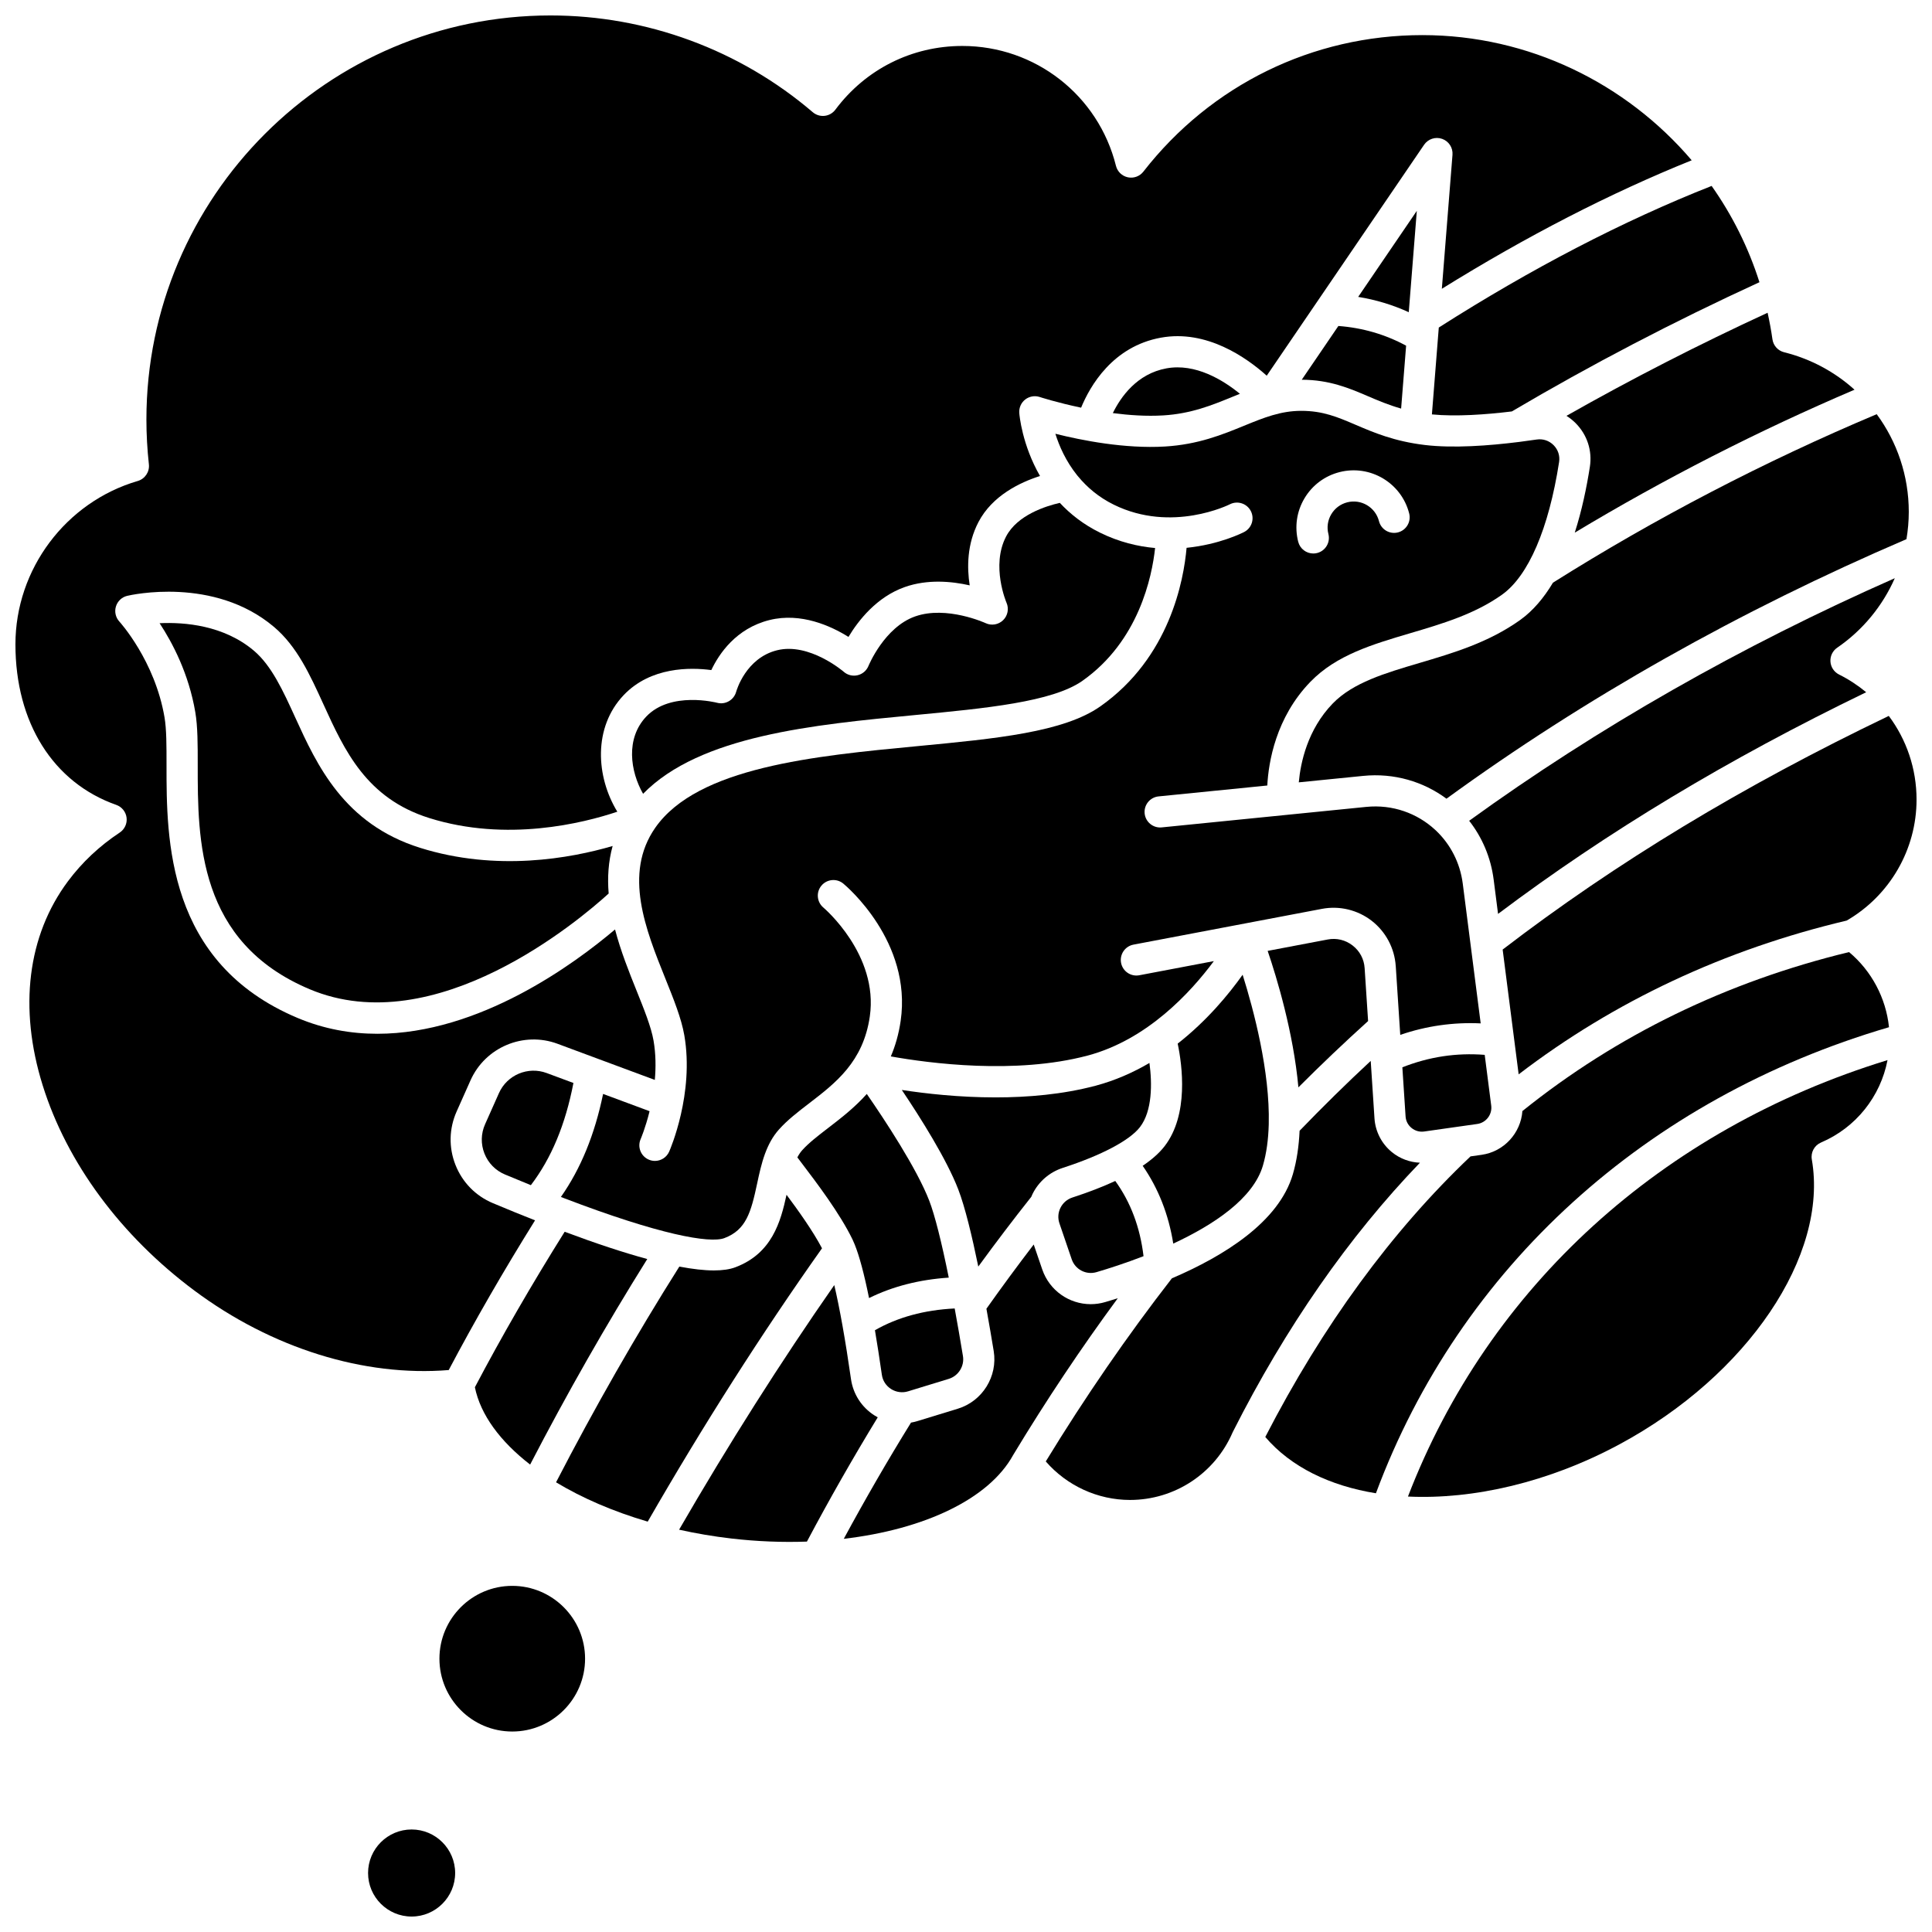 <?xml version="1.0" encoding="UTF-8"?>
<!-- Uploaded to: ICON Repo, www.iconrepo.com, Generator: ICON Repo Mixer Tools -->
<svg width="800px" height="800px" version="1.1" viewBox="144 144 512 512" xmlns="http://www.w3.org/2000/svg">
 <defs>
  <clipPath id="c">
   <path d="m542 333h109.9v96h-109.9z"/>
  </clipPath>
  <clipPath id="b">
   <path d="m148.09 148.09h444.91v359.91h-444.91z"/>
  </clipPath>
  <clipPath id="a">
   <path d="m241 628h24v23.902h-24z"/>
  </clipPath>
 </defs>
 <path d="m405.2 309.14c-0.094-0.043-10.332-4.715-18.672-1.785-8.156 2.867-12.324 13.004-12.367 13.105-0.5 1.242-1.574 2.172-2.879 2.481-1.305 0.309-2.68-0.027-3.684-0.914-0.082-0.074-9.121-7.828-17.676-5.699-8.254 2.051-10.73 10.645-10.832 11.008-0.605 2.188-2.875 3.5-5.066 2.902-0.109-0.027-12.27-3.156-18.75 3.652-5.535 5.82-4.25 14.523-0.852 20.477 15.07-15.434 45.184-18.312 72.012-20.867 18.75-1.785 36.457-3.473 44.414-9.07 14.926-10.504 18.441-27.562 19.266-35.199-4.602-0.406-9.566-1.594-14.602-4.074-4.387-2.16-7.871-4.914-10.648-7.891-3.691 0.84-11.262 3.203-14.242 8.914-4.059 7.781 0.074 17.461 0.117 17.559 0.688 1.574 0.328 3.422-0.902 4.617-1.234 1.199-3.078 1.516-4.637 0.785z"/>
 <path d="m284.49 532.13c9.723-18.758 20.137-37.039 31.043-54.473-6.242-1.695-13.535-4.098-21.891-7.223-8.73 13.934-16.723 27.77-23.793 41.203 1.492 7.316 6.727 14.363 14.641 20.492z"/>
 <path d="m276.23 433.68-3.676 8.25c-1.109 2.484-1.168 5.246-0.168 7.777 1 2.523 2.93 4.492 5.43 5.543 2.371 0.996 4.652 1.938 6.867 2.832 5.441-7.141 9.156-16.051 11.281-27.082l-7.09-2.633c-4.945-1.84-10.496 0.496-12.645 5.312z"/>
 <path d="m513.89 400.02 1.191 18.23c6.918-2.367 14.051-3.383 21.316-3.043l-4.75-37.035c-0.719-5.594-3.309-10.457-7.07-14.035-0.086-0.066-0.16-0.148-0.242-0.223-4.746-4.391-11.281-6.777-18.266-6.078l-54.207 5.434c-2.262 0.23-4.293-1.43-4.519-3.695-0.227-2.269 1.43-4.293 3.695-4.519l28.809-2.887c0.324-6.133 2.227-18.004 11.445-27.504 6.863-7.074 16.398-9.891 26.492-12.875 8.352-2.469 16.992-5.019 24.25-10.18 7.016-4.988 12.395-17.477 15.145-35.168 0.258-1.648-0.273-3.277-1.457-4.469-1.191-1.199-2.824-1.742-4.492-1.492-1.449 0.219-3.012 0.434-4.637 0.637-0.035 0.004-0.07 0.008-0.102 0.012-7.867 0.988-17.379 1.703-24.91 0.797-8.102-0.973-13.52-3.293-18.297-5.336-4.848-2.074-8.676-3.711-14.445-3.711-5.488 0-9.977 1.836-15.176 3.961-5.695 2.332-12.152 4.969-20.934 5.492-10.625 0.633-22.031-1.621-29.043-3.379 1.004 3.211 2.754 7.246 5.762 10.996 0.098 0.102 0.184 0.211 0.273 0.324 2.34 2.832 5.41 5.488 9.453 7.477 15.395 7.578 30.594-0.023 30.746-0.102 2.023-1.035 4.516-0.242 5.559 1.781 1.043 2.023 0.262 4.504-1.758 5.555-0.438 0.227-6.539 3.32-15.262 4.195-0.75 8.602-4.477 29.082-22.84 42.008-9.746 6.859-27.652 8.562-48.383 10.539-27.363 2.606-58.375 5.559-69.59 21.648-8.488 12.184-2.539 26.973 2.711 40.023 2.172 5.402 4.227 10.508 5 14.98 2.656 15.395-3.738 30.184-4.012 30.809-0.68 1.547-2.195 2.469-3.781 2.469-0.555 0-1.117-0.113-1.66-0.352-2.086-0.918-3.035-3.356-2.117-5.441 0.027-0.059 1.273-2.973 2.363-7.383l-12.32-4.574c-2.227 10.789-5.918 19.801-11.184 27.305 0.238 0.094 0.484 0.188 0.723 0.277 0.039 0.016 0.078 0.027 0.117 0.047 12.691 4.856 22.312 7.852 29.258 9.465 6.996 1.621 11.281 1.84 13.215 1.117 5.801-2.172 7.082-6.906 8.691-14.453 0.562-2.641 1.145-5.32 2.07-7.859 0.008-0.023 0.012-0.043 0.02-0.062 0.008-0.016 0.016-0.031 0.023-0.051 0.852-2.297 1.98-4.473 3.676-6.367 2.258-2.527 5.043-4.664 7.988-6.926 7.055-5.418 14.348-11.02 16.086-23.035 2.371-16.367-12.152-28.715-12.297-28.836-1.746-1.461-1.988-4.062-0.531-5.812 1.457-1.754 4.051-1.996 5.805-0.547 0.746 0.617 18.242 15.359 15.199 36.375-0.516 3.551-1.43 6.656-2.606 9.422 10.121 1.809 33 4.848 52.105-0.211 15.809-4.184 27.336-16.727 33.5-25.047l-19.762 3.75c-2.242 0.426-4.402-1.047-4.828-3.289-0.426-2.242 1.047-4.402 3.289-4.828l49.941-9.48c4.648-0.883 9.461 0.273 13.203 3.172 3.723 2.898 6.047 7.269 6.356 11.988zm-24.195-123.95c2.07-3.484 5.371-5.957 9.301-6.957 8.109-2.066 16.387 2.848 18.453 10.957 0.562 2.211-0.77 4.457-2.981 5.023-2.211 0.566-4.457-0.77-5.023-2.981-0.941-3.695-4.715-5.938-8.41-4.992-1.789 0.457-3.297 1.582-4.238 3.172-0.945 1.59-1.211 3.449-0.754 5.238 0.562 2.211-0.77 4.457-2.981 5.023-0.344 0.086-0.684 0.129-1.023 0.129-1.844 0-3.523-1.242-4-3.109-1-3.938-0.414-8.02 1.656-11.504z"/>
 <path d="m519.47 199.88-15.539 22.801c4.664 0.75 9.141 2.109 13.406 4.055z"/>
 <path d="m488.98 244.63c7.383 0.031 12.551 2.234 17.547 4.371 2.711 1.16 5.488 2.34 8.785 3.277l1.324-16.668c-5.535-2.996-11.559-4.746-17.953-5.223z"/>
 <path d="m452.23 254.09c7.414-0.441 12.949-2.703 18.297-4.891 0.684-0.281 1.371-0.562 2.066-0.84-4.5-3.672-11.793-8.137-19.457-6.742-7.824 1.422-12.125 7.57-14.223 11.859 4.328 0.566 8.934 0.875 13.316 0.613z"/>
 <path d="m478.69 452.87c0.961-3.285 1.43-6.953 1.539-10.809-0.004-0.074 0.004-0.148 0.004-0.223 0.336-13.855-3.953-30.066-6.922-39.523-3.688 5.191-9.469 12.195-17.211 18.254 1.203 5.742 2.973 18.832-3.461 27.172-1.383 1.793-3.332 3.531-5.816 5.207 4.152 5.988 6.867 12.891 8.102 20.617 10.672-4.961 21.195-11.914 23.766-20.695z"/>
 <path d="m373.71 433.91c-3.269 3.66-6.949 6.488-10.27 9.039-2.629 2.019-5.117 3.93-6.859 5.883-0.488 0.547-0.906 1.188-1.273 1.887 0.387 0.516 0.832 1.102 1.254 1.656 3.754 4.941 10.043 13.215 13.375 20.125 0.18 0.371 0.359 0.789 0.539 1.23 0.008 0.016 0.012 0.031 0.02 0.051 1.242 3.07 2.516 7.82 3.809 14.219 6.25-3.09 13.332-4.902 21.129-5.418-1.91-9.453-3.699-16.547-5.168-20.371-3.312-8.582-11.859-21.508-16.555-28.301z"/>
 <path d="m506.56 414.59-0.918-14.031c-0.156-2.394-1.289-4.527-3.188-5.996-1.898-1.473-4.246-2.035-6.606-1.586l-15.902 3.019c2.445 7.195 6.82 21.645 8.145 36.164 6-6.016 12.188-11.891 18.469-17.57z"/>
 <path d="m417.3 461.17c0.113-0.262 0.219-0.527 0.348-0.785 1.652-3.301 4.496-5.746 8.016-6.891 10.266-3.336 17.715-7.273 20.434-10.797 3.293-4.273 3.254-11.555 2.516-17.004-4.328 2.543-9.105 4.664-14.328 6.047-8.66 2.293-17.875 3.082-26.461 3.082-9.621 0-18.449-0.992-24.836-1.973 5.008 7.453 11.891 18.379 14.973 26.387 1.785 4.644 3.641 12.363 5.297 20.418 4.574-6.277 9.273-12.465 14.043-18.484z"/>
 <path d="m380.15 512.11c1.34 0.852 2.984 1.074 4.504 0.605l10.766-3.297c2.586-0.793 4.207-3.398 3.769-6.059-0.734-4.469-1.465-8.672-2.188-12.602-8.047 0.395-15.133 2.328-21.133 5.766 0.605 3.582 1.215 7.5 1.828 11.781 0.223 1.59 1.098 2.941 2.453 3.805z"/>
 <path d="m428.01 477.71c0.93 2.727 3.812 4.227 6.566 3.422 3.223-0.949 7.652-2.367 12.473-4.231-0.91-7.629-3.418-14.312-7.492-19.934-3.281 1.523-7.055 2.988-11.34 4.379-1.398 0.453-2.527 1.422-3.18 2.731-0.645 1.289-0.742 2.754-0.277 4.117z"/>
 <path d="m518.08 442.93c0.949 0.77 2.137 1.102 3.352 0.93l9.707-1.379h0.008l4.344-0.617c2.34-0.332 4-2.508 3.699-4.856l-1.727-13.461c-7.531-0.586-14.723 0.508-21.824 3.301l0.852 12.992c0.074 1.223 0.641 2.32 1.59 3.09z"/>
 <path d="m512.88 449.34c-2.715-2.207-4.402-5.469-4.629-8.961l-0.996-15.227c-6.453 5.992-12.762 12.195-18.848 18.512-0.191 4.055-0.742 7.957-1.789 11.527-3.688 12.59-18.113 21.613-32.055 27.578-11.797 15.184-23.023 31.496-33.422 48.527 5.594 6.43 13.75 10.207 22.328 10.207 11.809 0 22.473-7.008 27.164-17.855 0.023-0.051 0.051-0.098 0.074-0.145 0.012-0.027 0.016-0.051 0.031-0.078 14-27.695 30.641-51.617 49.559-71.293-2.688-0.109-5.305-1.074-7.418-2.793z"/>
 <path d="m375.73 519.09c-3.379-2.144-5.641-5.648-6.207-9.609-1.477-10.328-3.004-18.859-4.43-24.922-14.203 20.379-27.996 42.129-41.125 64.824 4.473 0.996 9.105 1.789 13.859 2.34 6.832 0.793 13.555 1.043 20.016 0.816 5.949-11.219 12.246-22.254 18.766-32.934-0.293-0.16-0.59-0.332-0.879-0.516z"/>
 <path d="m352.44 460.63c-1.555 7.152-3.844 15.566-13.605 19.223-1.473 0.551-3.356 0.824-5.656 0.824-2.543 0-5.602-0.348-9.148-1.02-11.504 18.234-22.477 37.438-32.672 57.168 6.918 4.176 15.164 7.738 24.293 10.422 14.672-25.5 30.188-49.84 46.188-72.438-2.426-4.609-6.316-10.051-9.398-14.18z"/>
 <path d="m436.91 489.06c-1.285 0.379-2.582 0.559-3.859 0.559-5.676 0-10.922-3.578-12.855-9.23l-2.25-6.582c-4.273 5.582-8.465 11.277-12.535 17.023 0.75 4.133 1.406 8.008 1.93 11.199 1.105 6.723-2.981 13.297-9.5 15.293l-10.766 3.297c-0.543 0.168-1.094 0.289-1.648 0.387-6.172 9.973-12.137 20.297-17.816 30.797 21.305-2.488 38.461-10.531 44.875-22.184 0.016-0.031 0.039-0.059 0.059-0.09 0.012-0.016 0.016-0.035 0.023-0.051 8.676-14.375 17.949-28.254 27.652-41.426-1.145 0.355-2.254 0.695-3.309 1.008z"/>
 <path d="m517.12 540.6c17.289 0.82 37.27-3.731 56.051-13.836 33.965-18.273 55.406-50.023 50.98-75.488-0.328-1.887 0.684-3.754 2.449-4.504 9.262-3.953 15.754-12.195 17.613-21.832-59.859 18.383-105.72 60.121-127.09 115.66z"/>
 <path d="m634.02 396.31c-32.465 7.871-61.57 22.039-86.57 42.133-0.418 5.793-4.848 10.75-10.801 11.594l-2.949 0.418c-20.895 19.828-39.176 44.828-54.387 74.359 6.777 7.949 17.102 12.941 29.32 14.918 22.266-59.852 71.531-104.61 135.97-123.51-0.801-7.719-4.602-14.906-10.582-19.91z"/>
 <path d="m255.29 368.67c-20.188-6.344-27.328-21.992-33.066-34.566-3.215-7.047-6.25-13.703-10.957-17.676-7.969-6.727-18.316-7.582-24.973-7.273 3.402 5.164 7.734 13.371 9.465 23.598 0.645 3.812 0.645 8.547 0.641 14.031-0.008 19.789-0.016 46.887 29.684 59.379 33.371 14.031 71.559-18.395 79.219-25.375-0.348-4.188-0.102-8.426 1.051-12.59-11.203 3.281-30.758 6.852-51.062 0.473z"/>
 <g clip-path="url(#c)">
  <path d="m633.39 387.96c11.43-6.617 18.516-18.848 18.516-32.055 0-8.199-2.664-15.91-7.359-22.18-38.723 18.566-72.254 38.852-102.33 61.918l4.242 33.07c25.34-19.387 54.543-33.086 86.934-40.754z"/>
 </g>
 <path d="m546.81 308.34c-8.383 5.961-17.691 8.711-26.695 11.371-9.023 2.668-17.551 5.188-22.906 10.703-6.738 6.945-8.555 15.77-9.016 20.914l17.047-1.707c8.223-0.824 15.98 1.512 22.09 6.043 36.648-26.664 77.629-49.789 121.9-68.781 0.398-2.367 0.617-4.781 0.617-7.223 0-9.609-3.121-18.602-8.5-25.898-29.824 12.562-58.672 27.574-85.797 44.652-2.391 4-5.269 7.453-8.742 9.926z"/>
 <path d="m541 386.19c28.914-21.746 60.949-41.027 97.555-58.742-2.18-1.805-4.574-3.391-7.191-4.695-1.309-0.652-2.176-1.949-2.277-3.41-0.102-1.461 0.578-2.863 1.785-3.691 6.812-4.672 12.039-11.094 15.27-18.426-40.824 18.012-78.703 39.609-112.8 64.285 3.418 4.359 5.738 9.684 6.496 15.613z"/>
 <path d="m523.47 253.82c6.367 0.625 14.324 0.051 21.18-0.785 20.91-12.348 42.969-23.852 65.621-34.246-2.922-9.223-7.231-17.801-12.672-25.516-23.426 9.246-47.723 21.855-72.305 37.527z"/>
 <path d="m561.57 256.15c3.055 3.074 4.426 7.285 3.762 11.559-0.848 5.441-2.113 11.543-4.004 17.445 23.68-14.25 48.547-26.953 74.141-37.879-5.176-4.672-11.52-8.148-18.66-9.926-1.637-0.406-2.859-1.766-3.094-3.438-0.332-2.375-0.773-4.715-1.281-7.027-18.27 8.426-36.133 17.578-53.301 27.316 0.871 0.551 1.688 1.199 2.438 1.949z"/>
 <g clip-path="url(#b)">
  <path d="m262.92 507.07c6.844-12.949 14.516-26.262 22.871-39.664-3.566-1.41-7.277-2.922-11.168-4.555-4.566-1.918-8.086-5.512-9.91-10.117-1.828-4.613-1.719-9.648 0.301-14.18l3.676-8.246c3.914-8.785 14.047-13.043 23.062-9.695l10.324 3.836c0.008 0.004 0.016 0.004 0.023 0.008l15.434 5.731c0.297-3.301 0.277-6.859-0.336-10.41-0.621-3.606-2.516-8.316-4.523-13.301-1.953-4.859-4.164-10.367-5.684-16.16-10.793 9.148-35.949 27.645-62.988 27.645-6.992 0-14.105-1.238-21.129-4.191-34.758-14.617-34.75-47.406-34.742-66.996 0.004-5.109 0.004-9.523-0.527-12.648-2.547-15.039-11.871-25.301-11.965-25.402-0.996-1.078-1.344-2.609-0.914-4.012 0.43-1.402 1.566-2.477 2.996-2.812 0.93-0.219 22.941-5.227 38.863 8.215 6.125 5.168 9.535 12.645 13.145 20.559 5.582 12.23 11.352 24.879 28.027 30.113 20.516 6.441 40.777 1.363 49.84-1.676-5.68-9.305-6.441-22.355 1.695-30.91 7.164-7.523 17.684-7.363 23.215-6.625 2.019-4.269 6.535-11.051 15.426-13.262 8.336-2.066 16.27 1.57 20.922 4.473 2.625-4.363 7.492-10.602 14.934-13.219 6.027-2.121 12.398-1.527 17.191-0.441-0.738-4.738-0.723-10.945 2.316-16.766 3.652-7 10.984-10.516 16.32-12.215-4.762-8.281-5.457-16.156-5.496-16.699-0.105-1.375 0.48-2.715 1.566-3.566 1.086-0.852 2.531-1.105 3.84-0.676 0.09 0.031 4.609 1.496 10.98 2.832 2.359-5.727 8.352-16.227 21.145-18.551 12.105-2.203 22.672 5.258 28.047 10.078l41.699-61.195c1.055-1.547 3.016-2.191 4.785-1.57 1.766 0.621 2.894 2.356 2.742 4.223l-2.82 35.508c22.457-13.945 44.676-25.375 66.215-34.051-17.344-20.359-43.133-33.176-71.375-33.176-29.074 0-56.023 13.188-73.938 36.18-0.969 1.246-2.566 1.832-4.113 1.504s-2.769-1.508-3.152-3.039c-4.668-18.707-21.41-31.77-40.711-31.77-13.371 0-25.637 6.152-33.648 16.887-0.684 0.914-1.715 1.508-2.852 1.633-1.133 0.129-2.273-0.223-3.141-0.965-19.336-16.535-44.023-25.641-69.5-25.641-59.047 0-107.09 48.039-107.09 107.09 0 3.914 0.223 7.906 0.656 11.867 0.219 1.992-1.023 3.852-2.945 4.414-19.09 5.582-32.422 23.383-32.422 43.285 0 20.762 9.992 36.668 26.723 42.555 1.477 0.52 2.535 1.832 2.731 3.387 0.191 1.555-0.512 3.086-1.82 3.949-5.375 3.555-9.992 7.902-13.723 12.914-10.711 14.379-13.086 33.574-6.695 54.055 6.414 20.547 20.691 39.867 40.207 54.406 20.5 15.27 44.938 22.887 67.406 21.062z"/>
 </g>
 <path d="m279.75 564.27c-10.641 0-19.297 8.656-19.297 19.301 0 10.641 8.656 19.301 19.297 19.301s19.301-8.656 19.301-19.301-8.66-19.301-19.301-19.301z"/>
 <g clip-path="url(#a)">
  <path d="m253.08 628.83c-6.363 0-11.539 5.176-11.539 11.539 0 6.359 5.176 11.535 11.539 11.535s11.539-5.176 11.539-11.539c0-6.359-5.176-11.535-11.539-11.535z"/>
 </g>
</svg>